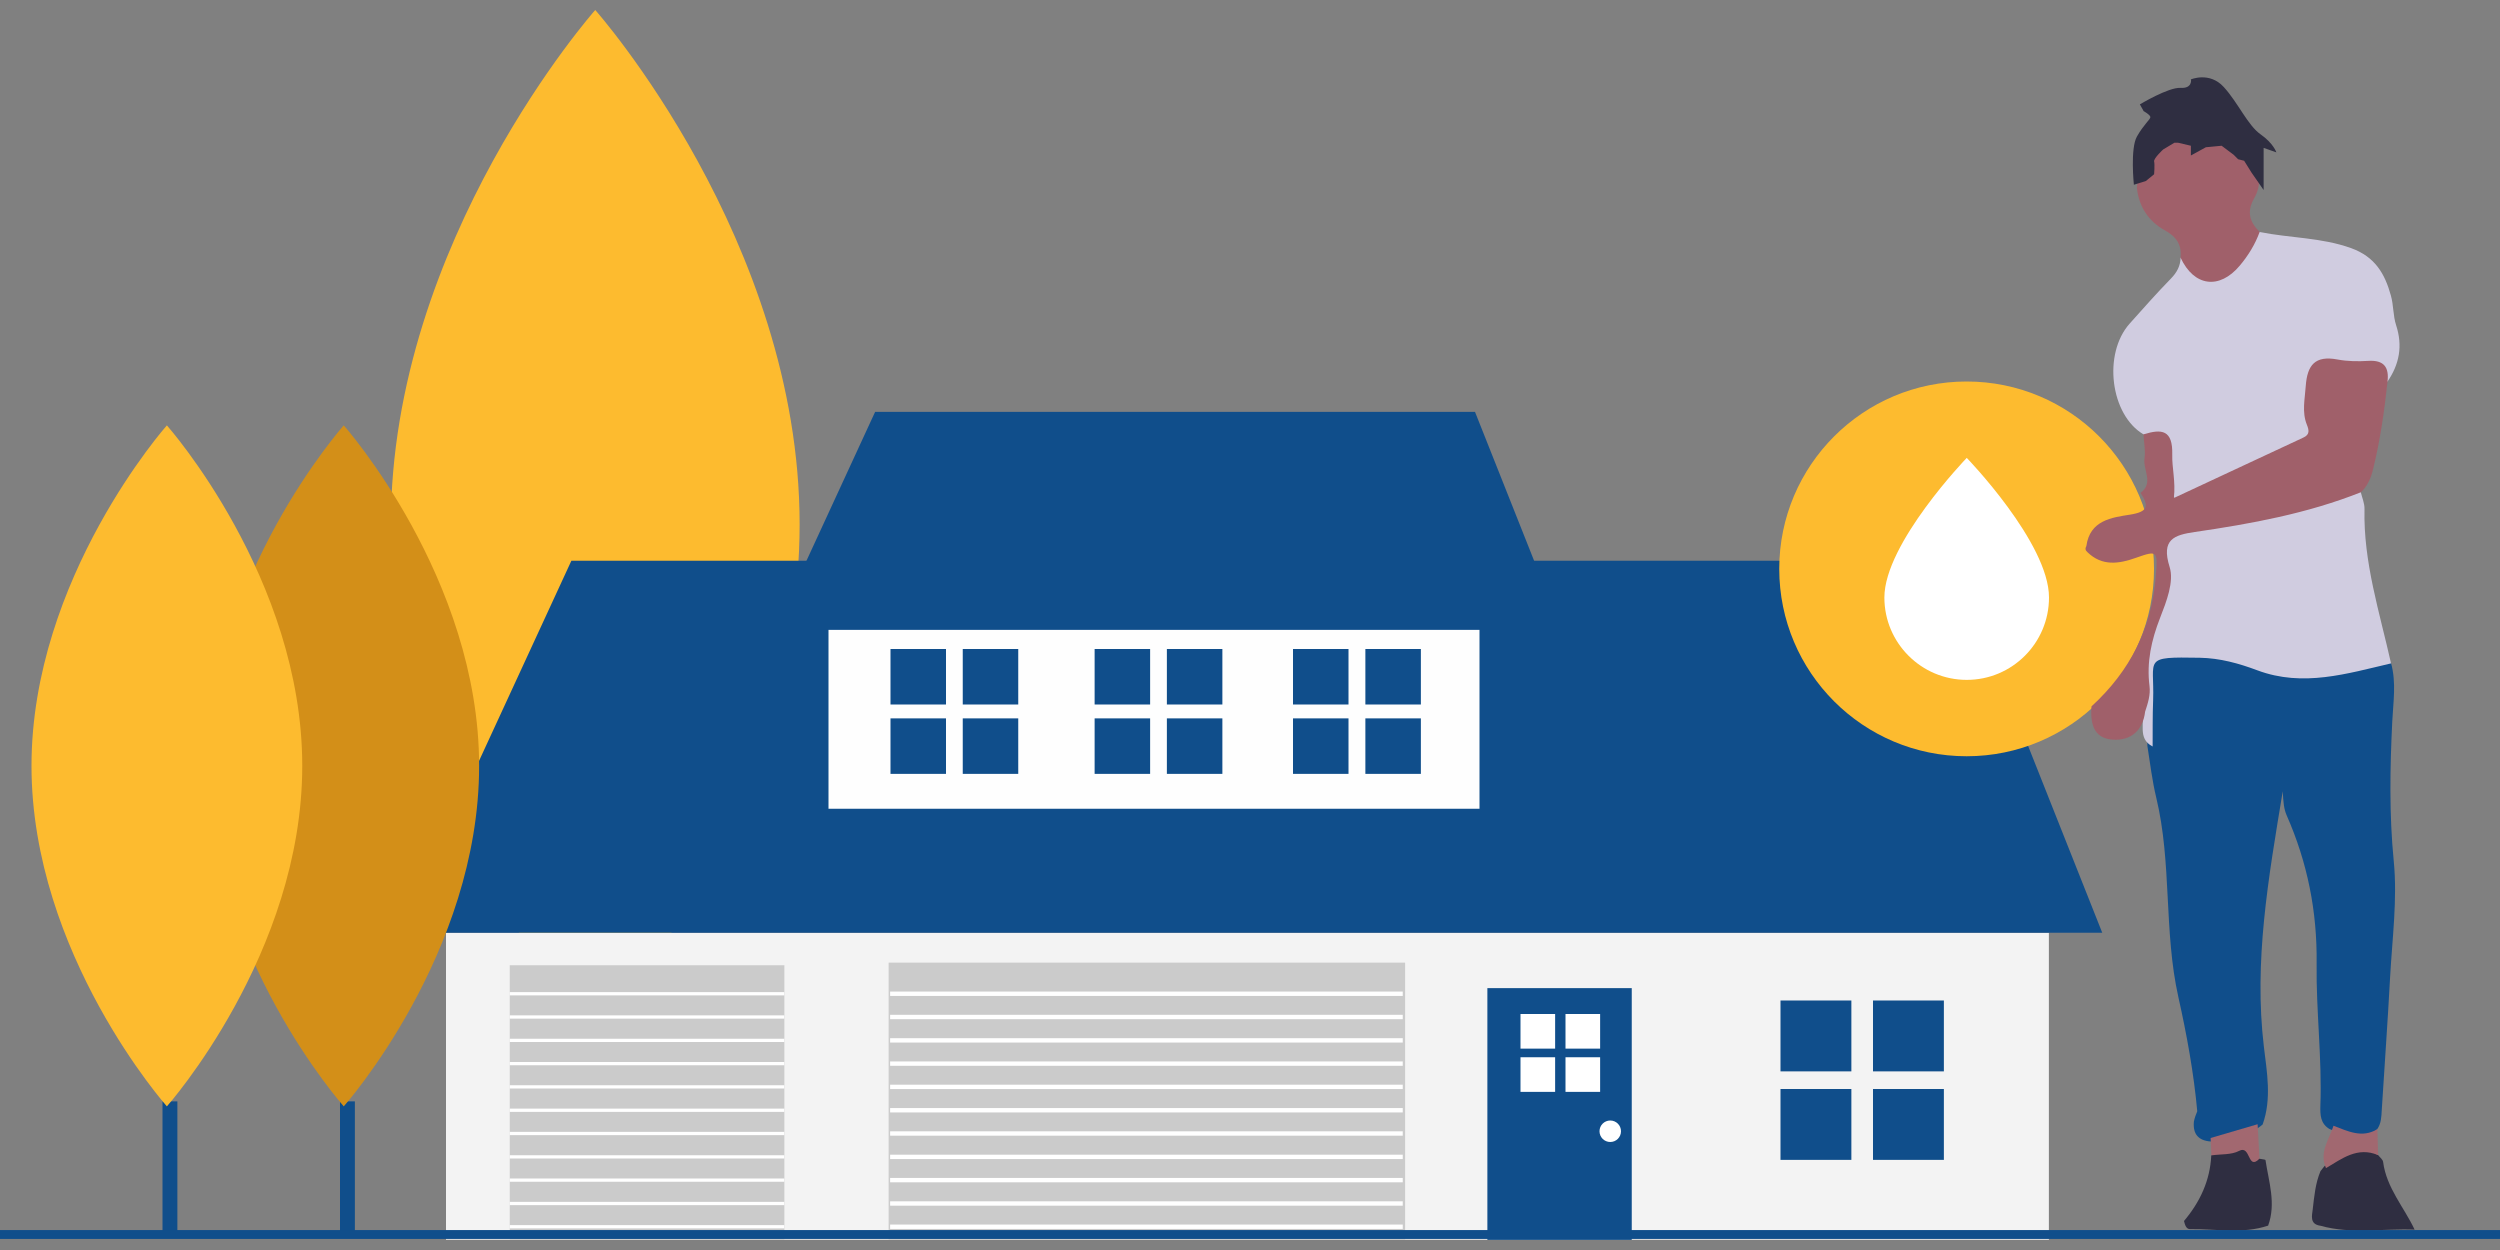 <?xml version="1.0" encoding="UTF-8"?>
<svg xmlns="http://www.w3.org/2000/svg" version="1.1" viewBox="0 0 200 100">
  <rect x="0" y="0" width="200" height="100" fill="#808080" stroke="none"/>
  <defs>
    <style>
      .cls-1 {
        fill: #d0cce0;
      }

      .cls-2 {
        fill: #2f2e41;
      }

      .cls-3 {
        fill: #fff;
      }

      .cls-4 {
        fill: #104e8b;
      }

      .cls-5 {
        fill: #a26870;
      }

      .cls-6 {
        fill: #fdbb2f;
      }

      .cls-7 {
        fill: #cbcbcb;
      }

      .cls-8 {
        stroke-width: .35px;
      }

      .cls-8, .cls-9, .cls-10 {
        fill: none;
        stroke-miterlimit: 10;
      }

      .cls-8, .cls-10 {
        stroke: #fff;
      }

      .cls-9 {
        stroke: #104e8b;
        stroke-width: .71px;
      }

      .cls-11 {
        fill: #a0606a;
      }

      .cls-12 {
        fill: #a16870;
      }

      .cls-13 {
        fill: #d38f18;
      }

      .cls-14 {
        fill: #fefefe;
      }

      .cls-10 {
        stroke-width: .26px;
      }

      .cls-15 {
        fill: #f3f3f3;
      }
    </style>
  </defs>
  <!-- Generator: Adobe Illustrator 28.7.3, SVG Export Plug-In . SVG Version: 1.2.0 Build 164)  -->
  <g>
    <g id="Layer_1">
      <g>
        <path class="cls-6" d="M63.97,41.95c0,22.73-16.35,41.15-16.35,41.15,0,0-16.35-18.43-16.35-41.15S47.62.8,47.62.8c0,0,16.35,18.43,16.35,41.15Z"/>
        <rect class="cls-15" x="35.68" y="74.62" width="128.23" height="24.56"/>
        <rect class="cls-7" x="71.09" y="77.01" width="41.32" height="22.19"/>
        <polygon class="cls-4" points="168.18 74.62 31.98 74.62 45.71 44.86 156.37 44.86 168.18 74.62"/>
        <polygon class="cls-4" points="127.97 58.06 58.43 58.06 70.01 32.95 118 32.95 127.97 58.06"/>
        <rect class="cls-7" x="40.78" y="77.22" width="21.97" height="21.97"/>
        <line class="cls-8" x1="71.21" y1="79.5" x2="112.22" y2="79.5"/>
        <line class="cls-8" x1="71.21" y1="81.36" x2="112.22" y2="81.36"/>
        <line class="cls-8" x1="71.21" y1="83.23" x2="112.22" y2="83.23"/>
        <line class="cls-8" x1="71.21" y1="85.09" x2="112.22" y2="85.09"/>
        <line class="cls-8" x1="71.21" y1="86.95" x2="112.22" y2="86.95"/>
        <line class="cls-8" x1="71.21" y1="88.82" x2="112.22" y2="88.82"/>
        <line class="cls-8" x1="71.21" y1="90.68" x2="112.22" y2="90.68"/>
        <line class="cls-8" x1="71.21" y1="92.55" x2="112.22" y2="92.55"/>
        <line class="cls-8" x1="71.21" y1="94.41" x2="112.22" y2="94.41"/>
        <line class="cls-8" x1="71.21" y1="96.28" x2="112.22" y2="96.28"/>
        <line class="cls-8" x1="71.21" y1="98.14" x2="112.22" y2="98.14"/>
        <line class="cls-10" x1="40.78" y1="79.5" x2="62.74" y2="79.5"/>
        <line class="cls-10" x1="40.78" y1="81.36" x2="62.74" y2="81.36"/>
        <line class="cls-10" x1="40.78" y1="83.23" x2="62.74" y2="83.23"/>
        <line class="cls-10" x1="40.78" y1="85.09" x2="62.74" y2="85.09"/>
        <line class="cls-10" x1="40.78" y1="86.95" x2="62.74" y2="86.95"/>
        <line class="cls-10" x1="40.78" y1="88.82" x2="62.74" y2="88.82"/>
        <line class="cls-10" x1="40.78" y1="90.68" x2="62.74" y2="90.68"/>
        <line class="cls-10" x1="40.78" y1="92.55" x2="62.74" y2="92.55"/>
        <line class="cls-10" x1="40.78" y1="94.41" x2="62.74" y2="94.41"/>
        <line class="cls-10" x1="40.78" y1="96.28" x2="62.74" y2="96.28"/>
        <line class="cls-10" x1="40.78" y1="98.14" x2="62.74" y2="98.14"/>
        <rect class="cls-4" x="118.99" y="79.05" width="11.55" height="20.14"/>
        <circle class="cls-6" cx="157.33" cy="45.51" r="14.99"/>
        <g>
          <g>
            <path class="cls-4" d="M191.29,53.07c.42,1.55.17,3.09.09,4.66-.18,3.71-.25,7.42.12,11.16.3,3.05-.12,6.17-.29,9.26-.19,3.56-.45,7.11-.67,10.67-.03.53-.04,1.05-.36,1.51-1.29,1.54-2.56.45-3.84-.02-.71-.44-.73-1.12-.71-1.85.14-3.8-.35-7.59-.3-11.37.05-4.17-.73-8.08-2.4-11.87-.21-.48-.27-1.02-.31-1.92-1.16,7.01-2.32,13.63-1.51,20.44.24,2.02.64,4.16-.1,6.22-1.2,1.02-2.69,1.14-4.15,1.36-.98-.07-1.44-.59-1.35-1.58.05-.29.16-.57.27-.84-.28-3.08-.84-6.13-1.51-9.13-1.18-5.27-.51-10.72-1.77-15.96-.33-1.36-.49-2.76-.71-4.14-.03-1.87-.01-3.74-.01-5.6,0-1.22.57-1.84,1.79-1.88,2.11-.06,4.21-.17,6.24.62,3.01,1.17,6.06,1.1,9.14.26.76-.21,1.55-.67,2.33-.02Z"/>
            <path class="cls-1" d="M180.77,18.56c2.43.49,4.92.43,7.32,1.29,1.93.7,2.7,2.06,3.18,3.79.22.77.17,1.62.42,2.38.54,1.65.26,3.13-.7,4.52-1.32-1.82-3.21-1.29-4.98-1.19-.51.03-.77.49-.89.98-.23.91-.58,1.86-.27,2.76.57,1.65-.27,2.28-1.61,2.9-2.56,1.17-5.05,2.48-7.65,3.58-1.62.68-1.93.49-2.07-1.22-.03-.41-.17-.82-.15-1.22.07-1.37-.55-2.14-1.89-2.38-2.65-1.56-3.27-6.45-1.1-8.87,1.08-1.21,2.16-2.43,3.29-3.59.48-.49.76-1.01.78-1.68.33,0,.49.26.69.46,1.32,1.3,2.61,1.18,3.82-.28.61-.74.78-1.84,1.81-2.24Z"/>
            <path class="cls-1" d="M191.29,53.07c-3.53.82-7.04,1.92-10.69.56-1.49-.56-3-.98-4.62-1.01-4.63-.08-3.61.03-3.73,3.41-.05,1.23-.03,2.46-.04,3.69-1.28-.66-.54-1.95-.9-2.9,0-2.81.29-5.57,1.21-8.27.39-1.13.66-2.34.51-3.6-.23-1.87.16-2.4,2.05-2.78,2.53-.5,5.09-.84,7.6-1.45,1.54-.37,3.08-.74,4.55-1.32.53-.21,1.08-.55,1.63-.03.11.45.31.9.3,1.35-.1,4.25,1.21,8.26,2.12,12.34Z"/>
            <path class="cls-11" d="M188.87,39.38c-4.28,1.7-8.77,2.52-13.29,3.18-1.64.24-2.71.58-2.01,2.8.37,1.17-.26,2.78-.76,4.06-.7,1.79-1.09,3.55-.85,5.46.09.71-.13,1.38-.35,2.05-.18,1.52-1.15,2.35-2.62,2.24-1.27-.1-1.81-.95-1.67-2.66,3.09-2.83,4.85-6.29,5.15-10.5.14-1.92.14-2-1.58-1.39-1.37.49-2.72.7-3.9-.45-.17-.14-.19-.3-.08-.49.28-2.06,2.03-2.28,3.5-2.51,1.45-.23,1.52-.7.83-1.74,1.08-.79.19-1.83.32-2.75.09-.62-.05-1.28-.08-1.93,1.47-.46,2.35-.36,2.3,1.62-.03,1.04.28,2.14.13,3.47,3.6-1.68,6.98-3.26,10.37-4.84.52-.24.44-.6.27-1.02-.41-1.02-.16-2.05-.09-3.1.12-1.68.75-2.46,2.54-2.12.8.15,1.64.16,2.46.11,1.26-.08,1.68.51,1.54,1.67-.25,2.36-.59,4.71-1.16,7.03-.17.68-.44,1.32-.97,1.81Z"/>
            <path class="cls-11" d="M180.77,18.56c-.36.99-.91,1.88-1.58,2.68-1.64,1.96-3.67,1.68-4.74-.62.09-1.04-.32-1.68-1.29-2.21-1.27-.7-2.05-1.88-2.21-3.38.07-1.09.66-1.98,1.17-2.9.26-.46.73-1.07,1.18-.94,1.73.5,3.62-.28,5.27.77.87.55,1.51,1.28,2.09,2.08.17.67-.04,1.32-.34,1.85-.6,1.06-.34,1.87.44,2.65Z"/>
            <path class="cls-2" d="M193.18,98.37c-2.51-.11-5.05.39-7.54-.31-.89-.12-.68-.82-.62-1.33.12-1.03.21-2.07.62-3.04,1.47-1.95,2.84-2.33,4.61-1.28.14.18.38.35.4.55.27,2.07,1.67,3.61,2.52,5.41Z"/>
            <path class="cls-12" d="M190.25,92.41c-1.65-.7-2.89.28-4.17,1.04-.57-1.26.25-2.29.6-3.39,1.14.43,2.28,1.02,3.51.27.02.69.04,1.38.06,2.08Z"/>
            <path class="cls-5" d="M180.61,89.95c.05.92.1,1.83.15,2.75.09.26-.06.59-.24.49-1.14-.6-2.49-.14-3.61-.76-.02-.46-.04-.93-.06-1.39,1.25-.37,2.5-.73,3.75-1.1Z"/>
            <path class="cls-2" d="M176.91,92.43c.75-.11,1.6-.03,2.22-.36.94-.5.66,1.61,1.62.63.17.04.48.05.49.11.26,1.74.86,3.47.21,5.24-2.06.69-4.17.25-6.25.28-.32,0-.41-.37-.48-.65,1.28-1.52,2.09-3.24,2.18-5.25Z"/>
          </g>
          <path class="cls-2" d="M175.25,6.36s1.5-.66,2.65.6,1.92,3.07,2.95,3.79,1.26,1.44,1.26,1.44l-1.02-.36v3.37l-.96-1.38-.6-.96-.48-.12-.36-.36-.96-.72-1.26.12-1.2.66v-.78l-1.02-.24h-.3l-.9.54s-.78.72-.72.96,0,1.02,0,1.02l-.66.54-.96.3s-.3-2.89.24-3.85,1.08-1.38,1.08-1.56-.54-.48-.54-.48l-.3-.54s2.29-1.38,3.25-1.32.84-.66.84-.66Z"/>
        </g>
        <rect class="cls-4" x="13" y="88.11" width="1.19" height="10.51"/>
        <rect class="cls-4" x="27.2" y="88.11" width="1.19" height="10.51"/>
        <rect class="cls-14" x="66.28" y="50.39" width="52.08" height="14.31"/>
        <rect class="cls-4" x="71.24" y="51.92" width="4.44" height="4.44"/>
        <rect class="cls-4" x="77.02" y="51.92" width="4.44" height="4.44"/>
        <rect class="cls-4" x="71.24" y="57.47" width="4.44" height="4.44"/>
        <rect class="cls-4" x="77.02" y="57.47" width="4.44" height="4.44"/>
        <rect class="cls-4" x="87.57" y="51.92" width="4.44" height="4.44"/>
        <rect class="cls-4" x="93.35" y="51.92" width="4.44" height="4.44"/>
        <rect class="cls-4" x="87.57" y="57.47" width="4.44" height="4.44"/>
        <rect class="cls-4" x="93.35" y="57.47" width="4.44" height="4.44"/>
        <rect class="cls-4" x="103.44" y="51.92" width="4.44" height="4.44"/>
        <rect class="cls-4" x="109.23" y="51.92" width="4.44" height="4.44"/>
        <rect class="cls-4" x="103.44" y="57.47" width="4.44" height="4.44"/>
        <rect class="cls-4" x="109.23" y="57.47" width="4.44" height="4.44"/>
        <rect class="cls-3" x="121.64" y="81.12" width="2.77" height="2.77"/>
        <rect class="cls-3" x="125.24" y="81.12" width="2.77" height="2.77"/>
        <rect class="cls-3" x="121.64" y="84.58" width="2.77" height="2.77"/>
        <rect class="cls-3" x="125.24" y="84.58" width="2.77" height="2.77"/>
        <circle class="cls-3" cx="128.82" cy="90.5" r=".86"/>
        <rect class="cls-4" x="142.44" y="80.04" width="5.67" height="5.67"/>
        <rect class="cls-4" x="149.84" y="80.04" width="5.67" height="5.67"/>
        <rect class="cls-4" x="142.44" y="87.12" width="5.67" height="5.67"/>
        <rect class="cls-4" x="149.84" y="87.12" width="5.67" height="5.67"/>
        <line class="cls-9" y1="98.76" x2="200" y2="98.76"/>
        <path class="cls-13" d="M38.33,61.27c0,15.05-10.83,27.24-10.83,27.24,0,0-10.83-12.2-10.83-27.24s10.83-27.24,10.83-27.24c0,0,10.83,12.2,10.83,27.24Z"/>
        <path class="cls-6" d="M24.18,61.27c0,15.05-10.83,27.24-10.83,27.24,0,0-10.83-12.2-10.83-27.24s10.83-27.24,10.83-27.24c0,0,10.83,12.2,10.83,27.24Z"/>
        <path class="cls-3" d="M163.92,47.8c0,3.64-2.95,6.59-6.58,6.59s-6.59-2.95-6.59-6.59c0-4.33,6.59-11.17,6.59-11.17,0,0,6.58,6.8,6.58,11.17Z"/>
      </g>
    </g>
  </g>
</svg>